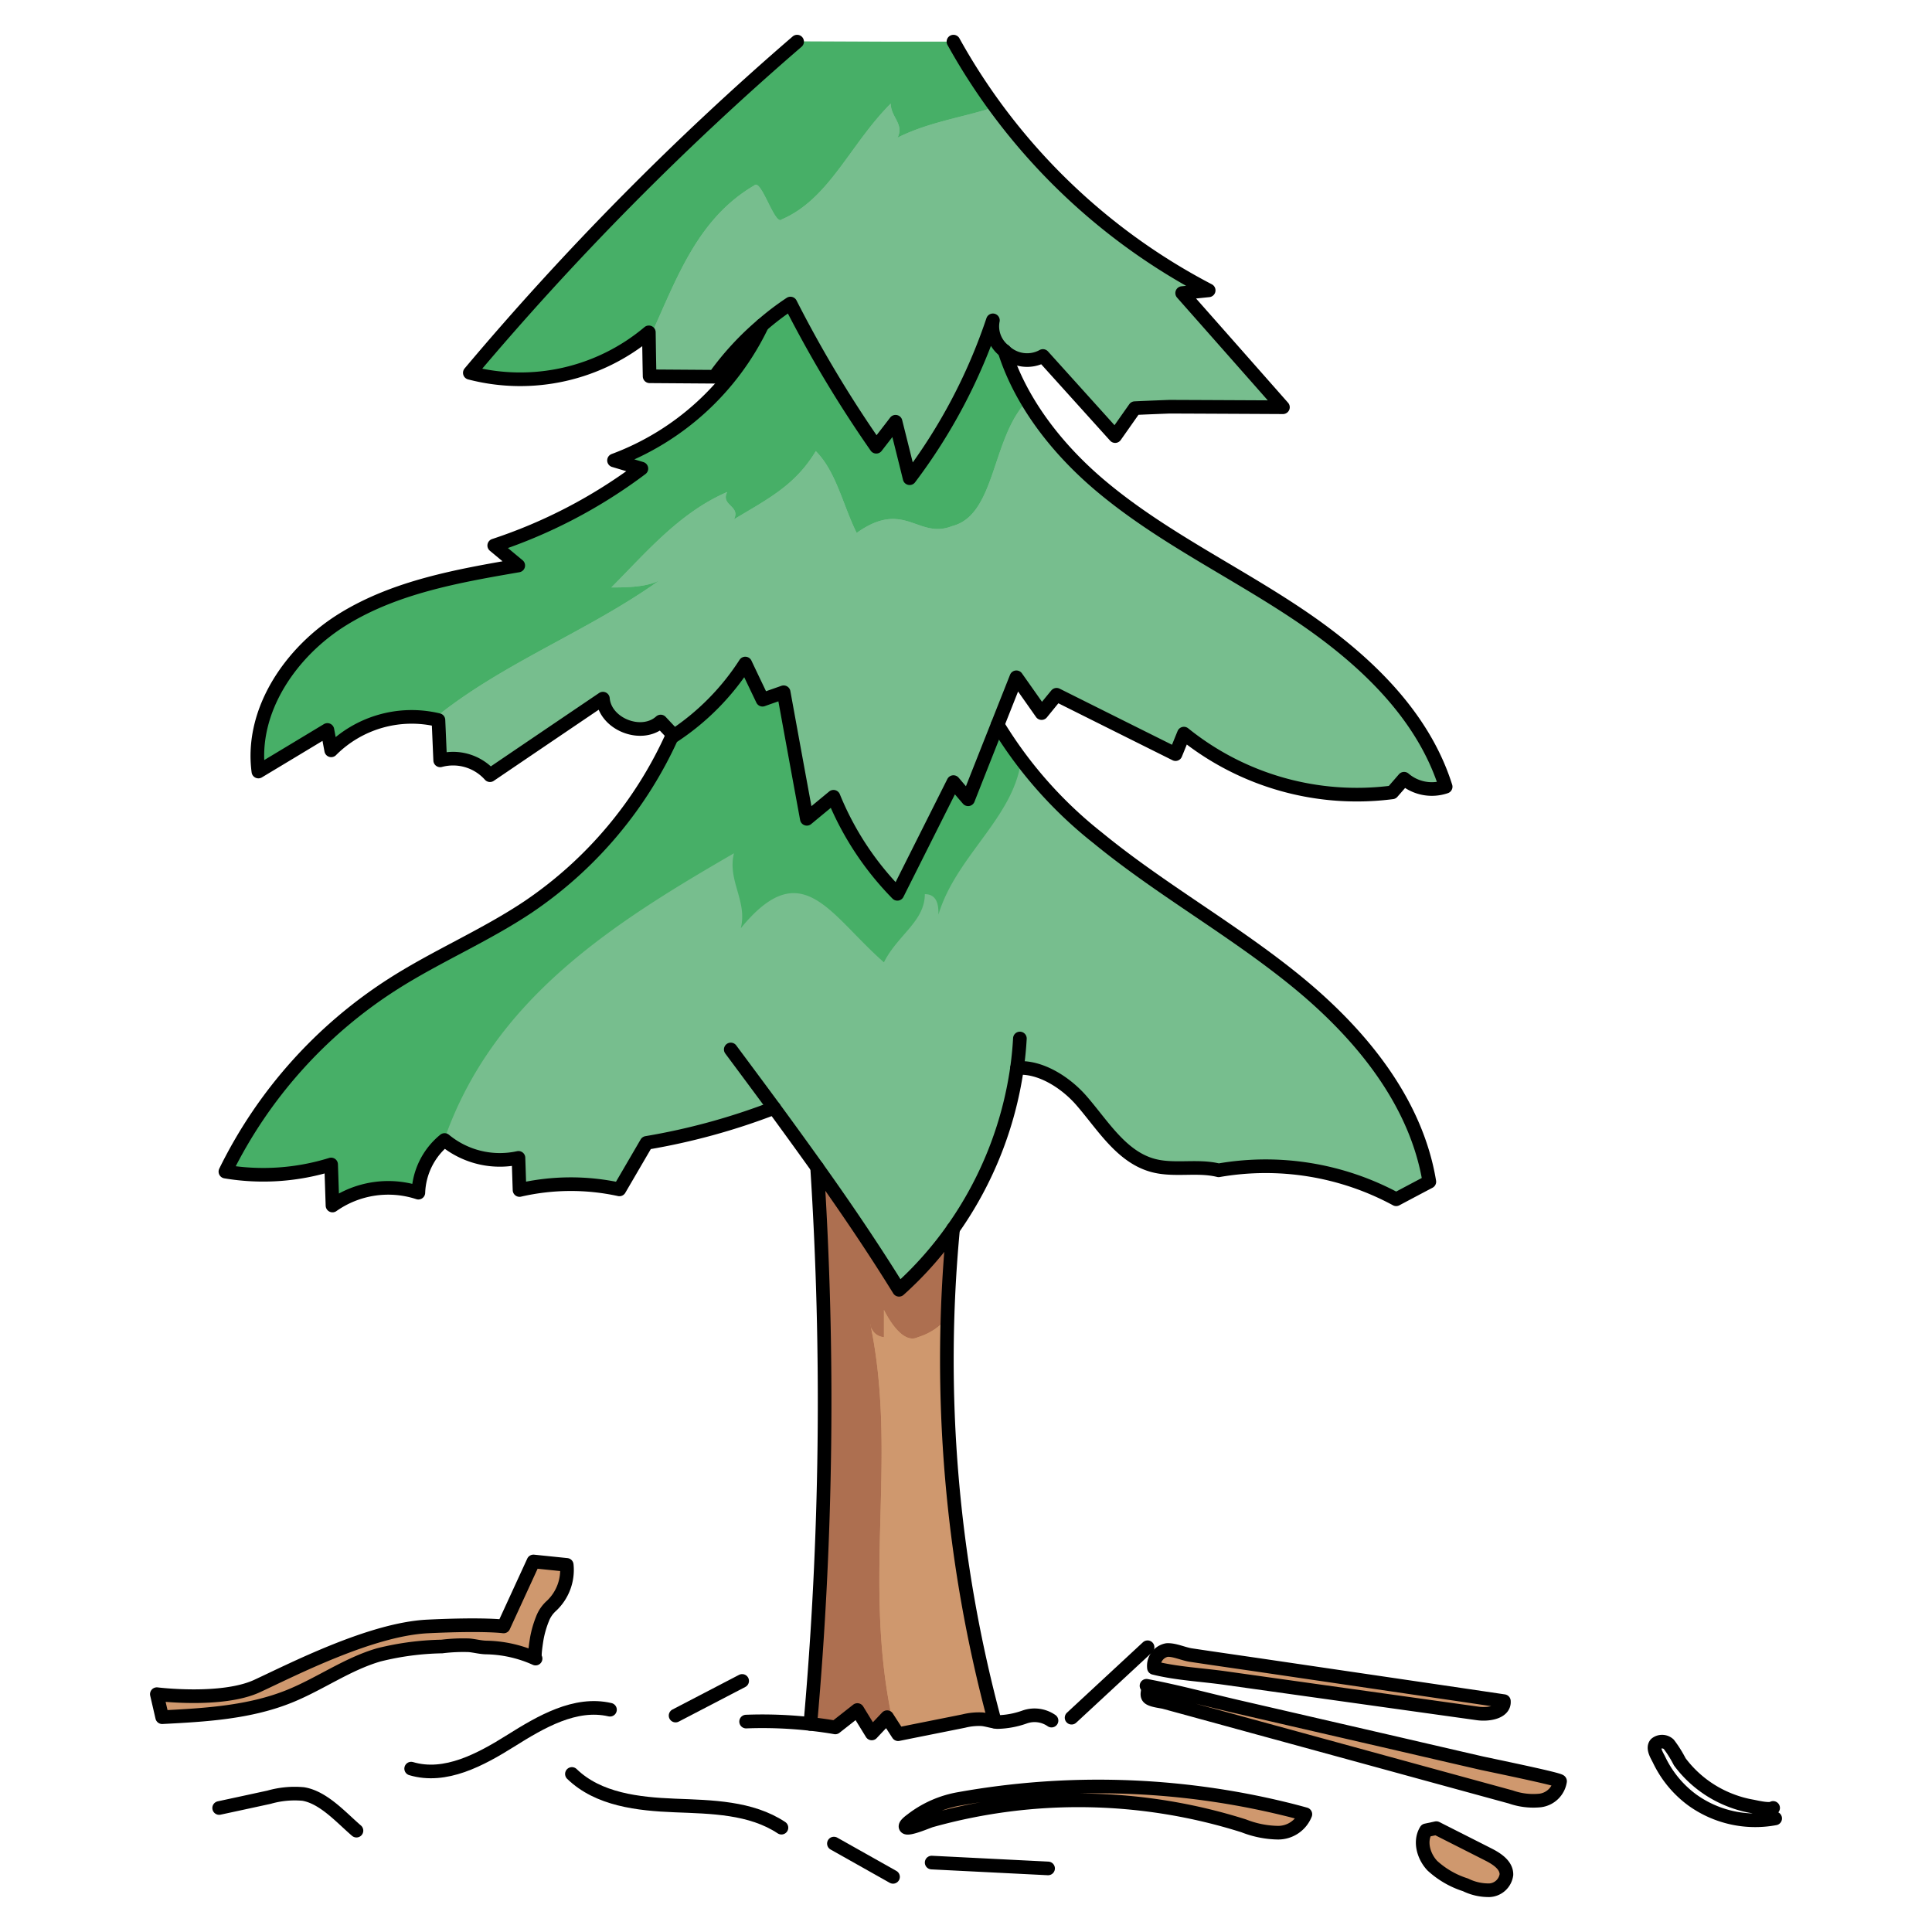 <svg id="Layer_1" data-name="Layer 1" xmlns="http://www.w3.org/2000/svg" width="100mm" height="100mm" viewBox="0 0 283.465 283.465">
  <g>
    <g>
      <path d="M217.96,277.75a7.668,7.668,0,0,1-3.543-.808,13,13,0,0,1-4.849-2.832c-1.288-1.377-1.9-3.588-.9-5.189l1.507-.317c2.526,1.294,5.063,2.587,7.588,3.881,1.258.641,2.7,1.573,2.675,2.99A2.648,2.648,0,0,1,217.96,277.75Z" fill="#cf986e"/>
      <path d="M73.453,238.4l4.425-9.515,4.883.524a7.224,7.224,0,0,1-2.269,6,4.914,4.914,0,0,0-1.335,1.935,14.666,14.666,0,0,0-.85,2.929c-.046.312-.469,2.73-.18,2.865a18.33,18.33,0,0,0-7.264-1.66c-.847-.027-1.638-.253-2.474-.335a25.005,25.005,0,0,0-3.993.161,41.038,41.038,0,0,0-9.272,1.185c-4.645,1.329-8.662,4.232-13.142,6.019-5.887,2.349-12.356,2.688-18.681,2.983l-.765-3.382s9.54,1.236,14.714-1.128,16.731-8.266,25.074-8.631S73.453,238.4,73.453,238.4Z" fill="#cf986e"/>
      <path d="M207.61,248.107q6.285.948,12.559,1.907c.127,1.629-2.228,2.02-3.844,1.789q-18.555-2.674-37.1-5.362c-3.4-.5-7.056-.678-10.375-1.53a2.365,2.365,0,0,1,1.918-2.612c1.093-.062,2.4.58,3.487.752,3.689.574,7.389,1.115,11.089,1.678Z" fill="#cf986e"/>
      <path d="M164.244,262.343a114.461,114.461,0,0,1,23.816,3.363c.981.239,1.938.5,2.907.771a4.3,4.3,0,0,1-4.015,2.692,14.33,14.33,0,0,1-5.025-1.026,79.371,79.371,0,0,0-22.866-3.838,80.18,80.18,0,0,0-23.019,2.852c-.469.132-3.329,1.368-3.707.965-.288-.313.752-1,.942-1.155a15.792,15.792,0,0,1,6.95-2.98A115.508,115.508,0,0,1,164.244,262.343Z" fill="#cf986e"/>
      <path d="M204.786,256.246q5.947,1.415,11.886,2.808c1,.238,11.687,2.461,11.686,2.751a3.386,3.386,0,0,1-2.935,2.808,10.01,10.01,0,0,1-4.3-.532q-6.165-1.718-12.341-3.435-11.008-3.076-22.008-6.131-5.463-1.513-10.915-3.037c-1.816-.51-3.631-1.009-5.458-1.519-.545-.148-2.061-.277-2.405-.758-.355-.5.217-1.1-.249-1.674,4.457.856,8.867,2.08,13.29,3.126Q192.916,253.449,204.786,256.246Z" fill="#cf986e"/>
      <path d="M145.463,252.691c-.624-.092-1.225-.3-1.861-.365a9.241,9.241,0,0,0-2.7.255c-3.214.633-6.429,1.254-9.632,1.887-.543-.839-1.074-1.667-1.606-2.5-.75.788-1.512,1.576-2.263,2.376-.7-1.152-1.395-2.292-2.092-3.444-1.086.854-2.171,1.7-3.257,2.539-1.214-.217-2.429-.39-3.655-.529a535.164,535.164,0,0,0,1.357-81.658c4.156,5.884,8.177,11.868,11.941,18.018a52.465,52.465,0,0,0,7.969-8.9A203.713,203.713,0,0,0,145.463,252.691Z" fill="#cf986e"/>
      <path d="M99.039,107.823a36.132,36.132,0,0,0,10.507-10.547c.829,1.777,1.669,3.543,2.508,5.32,1.028-.364,2.066-.716,3.105-1.079q1.648,9.291,3.318,18.582c1.31-1.076,2.619-2.141,3.929-3.216a43.847,43.847,0,0,0,9.3,14.282l8.3-16.356c.71.84,1.42,1.69,2.141,2.53q2.183-5.46,4.375-10.92a62.374,62.374,0,0,0,14.6,16.659c9.255,7.658,19.834,13.582,29.1,21.218s17.441,17.608,19.339,29.46c-1.632.851-3.252,1.7-4.873,2.554a40.251,40.251,0,0,0-26.031-4.365c-3.141-.795-6.536.1-9.665-.768-4.611-1.292-7.289-5.91-10.418-9.548-2.363-2.743-6.1-5.09-9.435-4.815a54.223,54.223,0,0,1-9.484,23.554,52.465,52.465,0,0,1-7.969,8.9c-3.764-6.15-7.785-12.134-11.941-18.018q-3.108-4.415-6.273-8.749a96.238,96.238,0,0,1-18.735,5.046l-4.011,6.807a33.483,33.483,0,0,0-14.654.024c-.048-1.573-.086-3.146-.135-4.718a12.719,12.719,0,0,1-10.827-2.669,10.447,10.447,0,0,0-3.882,7.711,14.205,14.205,0,0,0-12.61,1.828l-.174-6.023a33.526,33.526,0,0,1-15.516.979,68.344,68.344,0,0,1,24.768-27.445c6.442-4.064,13.547-7.021,19.9-11.241a60.051,60.051,0,0,0,21.268-25.153C98.928,107.7,98.984,107.767,99.039,107.823Z" fill="#77be8e"/>
      <path d="M147.789,51.591c2.441,7.817,7.963,14.789,14.341,20.126,8.7,7.3,19.048,12.308,28.465,18.65s18.268,14.6,21.632,25.445a6.252,6.252,0,0,1-6.095-1.2c-.583.666-1.165,1.333-1.748,1.988a40.4,40.4,0,0,1-30.528-8.757c-.417,1-.823,2-1.24,3.006q-8.712-4.389-17.413-8.787c-.74.888-1.469,1.777-2.209,2.677q-1.828-2.634-3.679-5.269c-.925,2.316-1.861,4.631-2.786,6.947q-2.2,5.46-4.375,10.92c-.721-.84-1.431-1.69-2.141-2.53l-8.3,16.356a43.847,43.847,0,0,1-9.3-14.282c-1.31,1.075-2.619,2.14-3.929,3.216q-1.664-9.291-3.318-18.582c-1.039.363-2.077.715-3.105,1.079-.839-1.777-1.679-3.543-2.508-5.32a36.132,36.132,0,0,1-10.507,10.547c-.055-.056-.111-.123-.166-.179-.589-.649-1.188-1.276-1.776-1.915-2.81,2.508-8.165.354-8.46-3.394Q80.331,107.9,72.015,113.49a7.257,7.257,0,0,0-7.294-2.207c-.081-1.974-.15-3.948-.23-5.911a16.669,16.669,0,0,0-15.755,4.368c-.185-1-.359-2-.544-2.991q-5.066,3.021-10.153,6.054c-1.153-8.938,4.84-17.587,12.534-22.292s16.834-6.27,25.728-7.758c-1.166-.975-2.333-1.962-3.511-2.949A74.885,74.885,0,0,0,94.43,68.615l-4.009-1.222a39.243,39.243,0,0,0,21.823-19.764,39.254,39.254,0,0,1,4.163-3.137,176.936,176.936,0,0,0,12.5,21.066c.953-1.223,1.906-2.434,2.849-3.656.679,2.768,1.358,5.526,2.026,8.294A81.214,81.214,0,0,0,146.1,47.089,4.539,4.539,0,0,0,147.789,51.591Z" fill="#77be8e"/>
      <path d="M173.888,43.21q7.356,8.414,14.712,16.816-8.313-.071-16.626-.153c-1.707.06-3.4.119-5.1.189-.966,1.357-1.931,2.724-2.907,4.091q-5.275-5.912-10.553-11.8a4.783,4.783,0,0,1-5.628-.761,4.539,4.539,0,0,1-1.686-4.5A81.214,81.214,0,0,1,133.778,70.2c-.668-2.768-1.347-5.526-2.026-8.294-.943,1.222-1.9,2.433-2.849,3.656a176.936,176.936,0,0,1-12.5-21.066,39.254,39.254,0,0,0-4.163,3.137,42.166,42.166,0,0,0-7.015,7.552L95.7,55.072c-.035-2.153-.059-4.294-.083-6.446a29.305,29.305,0,0,1-26.288,5.815A428.59,428.59,0,0,1,117.56,6.068l22.938.1a90.812,90.812,0,0,0,37.284,36.655Z" fill="#77be8e"/>
    </g>
    <g>
      <path d="M218.567,277.337a7.641,7.641,0,0,1-3.546-.792,12.991,12.991,0,0,1-4.862-2.81c-1.294-1.372-1.918-3.58-.926-5.185l1.506-.324c2.531,1.283,5.074,2.565,7.6,3.848,1.26.635,2.71,1.561,2.687,2.977A2.645,2.645,0,0,1,218.567,277.337Z" fill="#cf986e"/>
      <path d="M73.886,238.63l4.382-9.535,4.885.5a7.225,7.225,0,0,1-2.242,6.011,4.921,4.921,0,0,0-1.327,1.94,14.687,14.687,0,0,0-.836,2.933c-.045.312-.457,2.732-.167,2.866a18.336,18.336,0,0,0-7.271-1.628c-.848-.023-1.64-.246-2.476-.324a25.232,25.232,0,0,0-3.992.179,41.072,41.072,0,0,0-9.267,1.227c-4.639,1.349-8.643,4.271-13.114,6.077-5.877,2.375-12.345,2.743-18.668,3.067l-.781-3.379s9.546,1.193,14.709-1.193,16.694-8.342,25.035-8.743S73.886,238.63,73.886,238.63Z" fill="#cf986e"/>
      <path d="M208.084,247.741q6.289.919,12.568,1.851c.134,1.628-2.219,2.029-3.836,1.806q-18.567-2.592-37.124-5.2c-3.4-.48-7.059-.647-10.382-1.483a2.366,2.366,0,0,1,1.907-2.621c1.093-.067,2.4.569,3.491.736,3.691.558,7.393,1.082,11.1,1.628Z" fill="#cf986e"/>
      <path d="M164.783,262.171a114.472,114.472,0,0,1,23.831,3.256c.981.234,1.94.491,2.91.758a4.3,4.3,0,0,1-4,2.71,14.323,14.323,0,0,1-5.03-1,80.36,80.36,0,0,0-45.888-.781c-.469.134-3.324,1.383-3.7.981-.29-.312.747-1,.937-1.159a15.793,15.793,0,0,1,6.936-3.011A115.406,115.406,0,0,1,164.783,262.171Z" fill="#cf986e"/>
      <path d="M205.3,255.893q5.955,1.387,11.9,2.754c1,.234,11.7,2.409,11.7,2.7a3.384,3.384,0,0,1-2.921,2.821,10,10,0,0,1-4.305-.513l-12.356-3.379q-11.024-3.027-22.035-6.033c-3.647-.992-7.282-2-10.929-2.989-1.818-.5-3.636-.992-5.464-1.494-.547-.145-2.063-.268-2.409-.747-.357-.5.212-1.1-.257-1.673,4.461.837,8.877,2.041,13.3,3.067Z" fill="#cf986e"/>
      <path d="M127.786,194.7c-.034-.171-.057-.34-.093-.511A1.675,1.675,0,0,0,127.786,194.7Z" fill="#ad6f50"/>
      <path d="M127.786,194.7a1.675,1.675,0,0,1-.093-.511c.036.171.059.34.093.511a2.172,2.172,0,0,0,1.907,1.489v-4c1,2,3,5,5,4a8.9,8.9,0,0,0,4.336-2.892q.2-6.505.808-12.99a52.57,52.57,0,0,1-7.929,8.932c-3.792-6.133-7.84-12.1-12.022-17.965a535.319,535.319,0,0,1-.992,81.663c1.226.134,2.442.3,3.657.513q1.623-1.27,3.246-2.553c.7,1.148,1.405,2.286,2.107,3.434.748-.8,1.506-1.594,2.253-2.386.28.437.564.872.845,1.306-.094-.687-.194-1.375-.309-2.062C126.729,231.369,131.592,213.511,127.786,194.7Z" fill="#ad6f50"/>
      <path d="M139.029,193.3a8.9,8.9,0,0,1-4.336,2.892c-2,1-4-2-5-4v4a2.172,2.172,0,0,1-1.907-1.489c3.806,18.811-1.057,36.669,2.907,56.489.115.687.215,1.375.309,2.062.257.4.511.793.772,1.192,3.2-.647,6.412-1.283,9.624-1.929a9.2,9.2,0,0,1,2.7-.268c.636.067,1.238.268,1.863.357A203.508,203.508,0,0,1,139.029,193.3Z" fill="#cf986e"/>
      <path d="M190.242,144.008c-9.3-7.594-19.906-13.471-29.195-21.087a68.835,68.835,0,0,1-11.221-11.442c-1.024,8.44-9.547,14.09-12.133,22.71,0-1,0-3-2-3,0,4-4,6-6,10-8-7-12-16-21-5,1-4-2-7-1-11-17.674,10.232-35.341,21.336-42.552,42.152.032-.026.059-.056.091-.082a12.718,12.718,0,0,0,10.839,2.621c.056,1.572.1,3.145.157,4.717a33.495,33.495,0,0,1,14.653-.089l3.981-6.825a96.211,96.211,0,0,0,18.712-5.13q3.178,4.334,6.312,8.721c4.182,5.866,8.23,11.832,12.022,17.965a52.57,52.57,0,0,0,7.929-8.932,54.222,54.222,0,0,0,9.378-23.6c3.334-.29,7.081,2.041,9.457,4.773,3.144,3.624,5.843,8.23,10.46,9.5,3.133.859,6.523-.056,9.668.725a40.256,40.256,0,0,1,26.051,4.249q2.424-1.289,4.862-2.576C207.761,161.539,199.542,151.614,190.242,144.008Z" fill="#77be8e"/>
      <path d="M142.045,117.267c-.725-.837-1.439-1.684-2.153-2.521q-4.114,8.2-8.23,16.393A43.845,43.845,0,0,1,122.3,116.9c-1.305,1.081-2.609,2.152-3.914,3.234q-1.707-9.285-3.4-18.568c-1.036.368-2.074.725-3.1,1.093-.847-1.773-1.7-3.535-2.531-5.308a36.168,36.168,0,0,1-10.46,10.594c-.056-.056-.112-.123-.168-.179a60.032,60.032,0,0,1-21.154,25.248c-6.334,4.249-13.427,7.237-19.85,11.33A68.348,68.348,0,0,0,33.071,171.9a33.533,33.533,0,0,0,15.512-1.048l.2,6.022a14.207,14.207,0,0,1,12.6-1.885,10.451,10.451,0,0,1,3.756-7.646c7.211-20.816,24.878-31.92,42.552-42.152-1,4,2,7,1,11,9-11,13-2,21,5,2-4,6-6,6-10,2,0,2,2,2,3,2.586-8.62,11.109-14.27,12.133-22.71a49.207,49.207,0,0,1-3.455-5.152Q144.2,111.8,142.045,117.267Z" fill="#47af67"/>
      <path d="M89.693,86.189c5-5,10-11,17-14-1,2,2,2,1,4,5-3,9-5,12-10,3,3,4,8,6,12,7-5,9,1,14-1,6.455-1.614,5.753-12.988,11.016-18.374a35.437,35.437,0,0,1-3.323-7.321A4.537,4.537,0,0,1,145.68,47a81.225,81.225,0,0,1-12.222,23.162c-.68-2.765-1.372-5.52-2.063-8.286-.937,1.227-1.885,2.443-2.833,3.669a177.276,177.276,0,0,1-12.59-21.009,39.017,39.017,0,0,0-4.148,3.156A39.245,39.245,0,0,1,90.089,67.553l4.015,1.2a74.906,74.906,0,0,1-21.59,11.286c1.182.981,2.353,1.962,3.524,2.932C67.15,84.5,58.017,86.12,50.345,90.848S36.717,104.264,37.911,113.2q5.069-3.043,10.125-6.1c.19.993.368,1.985.558,2.989a16.686,16.686,0,0,1,15.021-4.593c9.922-8.148,22.616-12.83,33.078-20.3C94.693,86.189,91.693,86.189,89.693,86.189Z" fill="#47af67"/>
      <path d="M190.364,90.079c-9.445-6.3-19.816-11.263-28.548-18.523a49.974,49.974,0,0,1-11.107-12.741c-5.263,5.386-4.561,16.76-11.016,18.374-5,2-7-4-14,1-2-4-3-9-6-12-3,5-7,7-12,10,1-2-2-2-1-4-7,3-12,9-17,14,2,0,5,0,7-1-10.462,7.473-23.156,12.155-33.078,20.3.239.048.477.095.714.155.089,1.962.167,3.936.256,5.91a7.257,7.257,0,0,1,7.305,2.175q8.28-5.62,16.571-11.23c.312,3.747,5.676,5.877,8.475,3.357.591.635,1.193,1.26,1.784,1.906.056.056.112.123.168.179a36.168,36.168,0,0,0,10.46-10.594c.836,1.773,1.684,3.535,2.531,5.308,1.026-.368,2.064-.725,3.1-1.093q1.691,9.284,3.4,18.568c1.305-1.082,2.609-2.153,3.914-3.234a43.845,43.845,0,0,0,9.367,14.24q4.116-8.2,8.23-16.393c.714.837,1.428,1.684,2.153,2.521q2.157-5.47,4.326-10.94c.915-2.32,1.84-4.639,2.755-6.959q1.857,2.627,3.7,5.253c.736-.9,1.461-1.8,2.2-2.688q8.732,4.366,17.452,8.71c.413-1,.814-2.008,1.227-3.011a40.406,40.406,0,0,0,30.567,8.62c.58-.658,1.159-1.327,1.739-2a6.253,6.253,0,0,0,6.1,1.171C208.7,104.6,199.8,96.391,190.364,90.079Z" fill="#77be8e"/>
      <path d="M110.693,27.189c1-1,3,6,4,5,7-3,10-11,16-17,0,2,2,3,1,5,4.7-2.352,9.748-2.983,14.33-4.52a89.551,89.551,0,0,1-6.131-9.562H116.953A428.653,428.653,0,0,0,68.935,54.7,29.3,29.3,0,0,0,95.2,48.762c.006.342.013.682.018,1.023C99.141,41.334,102.092,32.207,110.693,27.189Z" fill="#47af67"/>
      <path d="M173.447,43l3.893-.4a90.67,90.67,0,0,1-31.317-26.926c-4.582,1.537-9.627,2.168-14.33,4.52,1-2-1-3-1-5-6,6-9,14-16,17-1,1-3-6-4-5-8.6,5.018-11.552,14.145-15.479,22.6.029,1.808.056,3.612.094,5.423l9.535.067a42.088,42.088,0,0,1,6.981-7.583,39.017,39.017,0,0,1,4.148-3.156,177.276,177.276,0,0,0,12.59,21.009c.948-1.226,1.9-2.442,2.833-3.669.691,2.766,1.383,5.521,2.063,8.286A81.225,81.225,0,0,0,145.68,47a4.537,4.537,0,0,0,1.706,4.494,4.782,4.782,0,0,0,5.632.736q5.3,5.873,10.6,11.754c.97-1.371,1.929-2.743,2.888-4.1,1.695-.078,3.39-.145,5.1-.212q8.313.035,16.627.079Q180.842,51.366,173.447,43Z" fill="#77be8e"/>
    </g>
    <g>
      <path d="M116.953,6.107A428.745,428.745,0,0,0,68.934,54.7,29.308,29.308,0,0,0,95.2,48.762c.033,2.153.066,4.294.111,6.446l9.535.067a42.088,42.088,0,0,1,6.981-7.583,39.017,39.017,0,0,1,4.148-3.156,177.142,177.142,0,0,0,12.59,21.009c.948-1.226,1.9-2.442,2.833-3.668.691,2.765,1.383,5.52,2.063,8.285A81.225,81.225,0,0,0,145.68,47a4.538,4.538,0,0,0,1.706,4.494,4.782,4.782,0,0,0,5.632.736q5.3,5.873,10.6,11.754c.97-1.371,1.929-2.743,2.888-4.1,1.695-.078,3.39-.145,5.1-.211q8.315.033,16.628.078Q180.842,51.366,173.448,43l3.891-.4A90.806,90.806,0,0,1,139.892,6.107" fill="none" stroke="#000" stroke-linecap="round" stroke-linejoin="round" stroke-width="2"/>
      <path d="M111.824,47.692A39.249,39.249,0,0,1,90.089,67.553l4.015,1.2a74.906,74.906,0,0,1-21.59,11.286c1.182.981,2.353,1.962,3.524,2.932C67.15,84.5,58.017,86.12,50.345,90.848S36.717,104.264,37.911,113.2q5.069-3.043,10.125-6.1c.19.993.368,1.985.558,2.989a16.668,16.668,0,0,1,15.735-4.438c.089,1.962.167,3.936.256,5.91a7.257,7.257,0,0,1,7.305,2.175q8.28-5.62,16.571-11.23c.312,3.747,5.676,5.877,8.475,3.357.591.635,1.193,1.26,1.784,1.906.056.056.112.123.168.179a36.168,36.168,0,0,0,10.46-10.594c.836,1.773,1.684,3.535,2.531,5.308,1.026-.368,2.063-.725,3.1-1.093q1.689,9.284,3.4,18.568c1.305-1.082,2.609-2.153,3.914-3.234a43.845,43.845,0,0,0,9.367,14.24l8.23-16.393c.714.837,1.428,1.684,2.153,2.521q2.157-5.47,4.326-10.94c.915-2.32,1.84-4.639,2.755-6.959q1.857,2.627,3.7,5.253c.736-.9,1.461-1.8,2.2-2.688q8.732,4.366,17.452,8.71c.413-1,.814-2.008,1.227-3.011a40.407,40.407,0,0,0,30.567,8.62c.579-.658,1.159-1.327,1.739-2a6.253,6.253,0,0,0,6.1,1.171C208.7,104.6,199.8,96.391,190.365,90.079s-19.817-11.263-28.549-18.523c-6.4-5.308-11.954-12.255-14.43-20.062" fill="none" stroke="#000" stroke-linecap="round" stroke-linejoin="round" stroke-width="2"/>
      <path d="M98.72,107.765a60.039,60.039,0,0,1-21.154,25.248c-6.334,4.249-13.427,7.237-19.85,11.33A68.348,68.348,0,0,0,33.071,171.9a33.533,33.533,0,0,0,15.512-1.048l.2,6.022a14.207,14.207,0,0,1,12.6-1.885,10.451,10.451,0,0,1,3.847-7.728,12.72,12.72,0,0,0,10.84,2.621c.055,1.572.1,3.145.156,4.717a33.495,33.495,0,0,1,14.653-.089l3.981-6.825a96.211,96.211,0,0,0,18.712-5.13" fill="none" stroke="#000" stroke-linecap="round" stroke-linejoin="round" stroke-width="2"/>
      <path d="M107.218,153.978c2.119,2.855,4.249,5.709,6.356,8.575q3.178,4.334,6.312,8.721c4.182,5.866,8.23,11.832,12.022,17.965a52.57,52.57,0,0,0,7.929-8.932,54.222,54.222,0,0,0,9.378-23.6c.2-1.439.346-2.888.424-4.338" fill="none" stroke="#000" stroke-linecap="round" stroke-linejoin="round" stroke-width="2"/>
      <path d="M146.371,106.327a62.368,62.368,0,0,0,14.676,16.594c9.289,7.616,19.894,13.493,29.195,21.087s17.519,17.531,19.471,29.374q-2.443,1.287-4.863,2.576a40.253,40.253,0,0,0-26.05-4.249c-3.144-.781-6.535.134-9.668-.725-4.617-1.271-7.316-5.877-10.46-9.5-2.376-2.732-6.123-5.063-9.457-4.773" fill="none" stroke="#000" stroke-linecap="round" stroke-linejoin="round" stroke-width="2"/>
      <path d="M119.886,171.274a535.191,535.191,0,0,1-.992,81.663" fill="none" stroke="#000" stroke-linecap="round" stroke-linejoin="round" stroke-width="2"/>
      <path d="M145.959,252.6a203.663,203.663,0,0,1-6.122-72.3" fill="none" stroke="#000" stroke-linecap="round" stroke-linejoin="round" stroke-width="2"/>
      <path d="M109.471,252.592a63.408,63.408,0,0,1,9.423.345c1.226.134,2.442.3,3.657.513q1.623-1.27,3.246-2.553c.7,1.148,1.405,2.286,2.107,3.434.747-.8,1.506-1.594,2.253-2.386.535.836,1.07,1.661,1.617,2.5,3.2-.647,6.412-1.283,9.624-1.929a9.2,9.2,0,0,1,2.7-.268c.636.067,1.238.268,1.863.357a2.213,2.213,0,0,0,.368.056,12.594,12.594,0,0,0,4.025-.748,4.36,4.36,0,0,1,3.926.536" fill="none" stroke="#000" stroke-linecap="round" stroke-linejoin="round" stroke-width="2"/>
      <path d="M83.153,229.6a7.225,7.225,0,0,1-2.242,6.011,4.921,4.921,0,0,0-1.327,1.94,14.687,14.687,0,0,0-.836,2.933c-.045.312-.457,2.732-.167,2.866a18.336,18.336,0,0,0-7.271-1.628c-.848-.023-1.64-.246-2.476-.324a25.232,25.232,0,0,0-3.992.179,41.072,41.072,0,0,0-9.267,1.227c-4.639,1.349-8.643,4.271-13.114,6.077-5.877,2.375-12.345,2.743-18.668,3.067l-.781-3.379s9.546,1.193,14.709-1.193,16.694-8.342,25.035-8.743,11.13,0,11.13,0l4.382-9.535Z" fill="none" stroke="#000" stroke-linecap="round" stroke-linejoin="round" stroke-width="2"/>
      <path d="M157.222,252.023q5.569-5.169,11.152-10.338" fill="none" stroke="#000" stroke-linecap="round" stroke-linejoin="round" stroke-width="2"/>
      <path d="M221.667,263.654a10,10,0,0,0,4.305.513,3.384,3.384,0,0,0,2.921-2.821c0-.29-10.694-2.465-11.7-2.7q-5.955-1.371-11.9-2.754l-23.776-5.487c-4.427-1.026-8.843-2.23-13.3-3.067.469.569-.1,1.171.257,1.673.346.479,1.862.6,2.409.747,1.828.5,3.646.993,5.464,1.494,3.647.993,7.282,2,10.929,2.989q11.005,3.011,22.035,6.033Z" fill="none" stroke="#000" stroke-linecap="round" stroke-linejoin="round" stroke-width="2"/>
      <path d="M248.3,264.1a15.811,15.811,0,0,0,12.155,2.7.9.9,0,0,1-.3-1.539c-.524.368-2.5-.123-3.1-.234a16.435,16.435,0,0,1-3-.826,16.8,16.8,0,0,1-7.6-5.709,17.041,17.041,0,0,0-1.617-2.576,1.441,1.441,0,0,0-1.885-.056c-.557.636.179,1.729.48,2.353A15.7,15.7,0,0,0,248.3,264.1Z" fill="none" stroke="#000" stroke-linecap="round" stroke-linejoin="round" stroke-width="2"/>
      <path d="M220.652,249.592c.134,1.628-2.219,2.029-3.836,1.806q-18.567-2.592-37.124-5.2c-3.4-.48-7.059-.647-10.382-1.483a2.366,2.366,0,0,1,1.907-2.621c1.093-.067,2.4.569,3.491.736,3.691.558,7.393,1.082,11.1,1.628l22.28,3.279Q214.373,248.661,220.652,249.592Z" fill="none" stroke="#000" stroke-linecap="round" stroke-linejoin="round" stroke-width="2"/>
      <path d="M83.911,260.275c3.87,3.758,9.724,4.416,15.111,4.628s11.14.279,15.634,3.256" fill="none" stroke="#000" stroke-linecap="round" stroke-linejoin="round" stroke-width="2"/>
      <path d="M60.325,259.494c5.008,1.495,10.193-1.315,14.62-4.092s9.468-5.732,14.553-4.55" fill="none" stroke="#000" stroke-linecap="round" stroke-linejoin="round" stroke-width="2"/>
      <path d="M32.156,265.271q3.664-.786,7.327-1.584a13.655,13.655,0,0,1,5.018-.468c2.989.5,5.61,3.5,7.8,5.375" fill="none" stroke="#000" stroke-linecap="round" stroke-linejoin="round" stroke-width="2"/>
      <path d="M191.524,266.185a4.3,4.3,0,0,1-4,2.71,14.323,14.323,0,0,1-5.03-1,80.36,80.36,0,0,0-45.888-.781c-.469.134-3.324,1.383-3.7.981-.29-.312.747-1,.937-1.159a15.793,15.793,0,0,1,6.936-3.011,115.572,115.572,0,0,1,47.841,1.5C189.6,265.661,190.554,265.918,191.524,266.185Z" fill="none" stroke="#000" stroke-linecap="round" stroke-linejoin="round" stroke-width="2"/>
      <path d="M210.739,268.226c2.531,1.283,5.074,2.565,7.6,3.848,1.26.635,2.71,1.561,2.687,2.977a2.645,2.645,0,0,1-2.464,2.286,7.641,7.641,0,0,1-3.546-.792,12.991,12.991,0,0,1-4.862-2.81c-1.294-1.372-1.918-3.58-.926-5.185Z" fill="none" stroke="#000" stroke-linecap="round" stroke-linejoin="round" stroke-width="2"/>
      <path d="M122.351,270.49q4.332,2.442,8.676,4.884" fill="none" stroke="#000" stroke-linecap="round" stroke-linejoin="round" stroke-width="2"/>
      <path d="M136.692,273.278q8.547.435,17.084.859" fill="none" stroke="#000" stroke-linecap="round" stroke-linejoin="round" stroke-width="2"/>
      <path d="M99.122,251.711l9.769-5.085" fill="none" stroke="#000" stroke-linecap="round" stroke-linejoin="round" stroke-width="2"/>
    </g>
  </g>
</svg>
